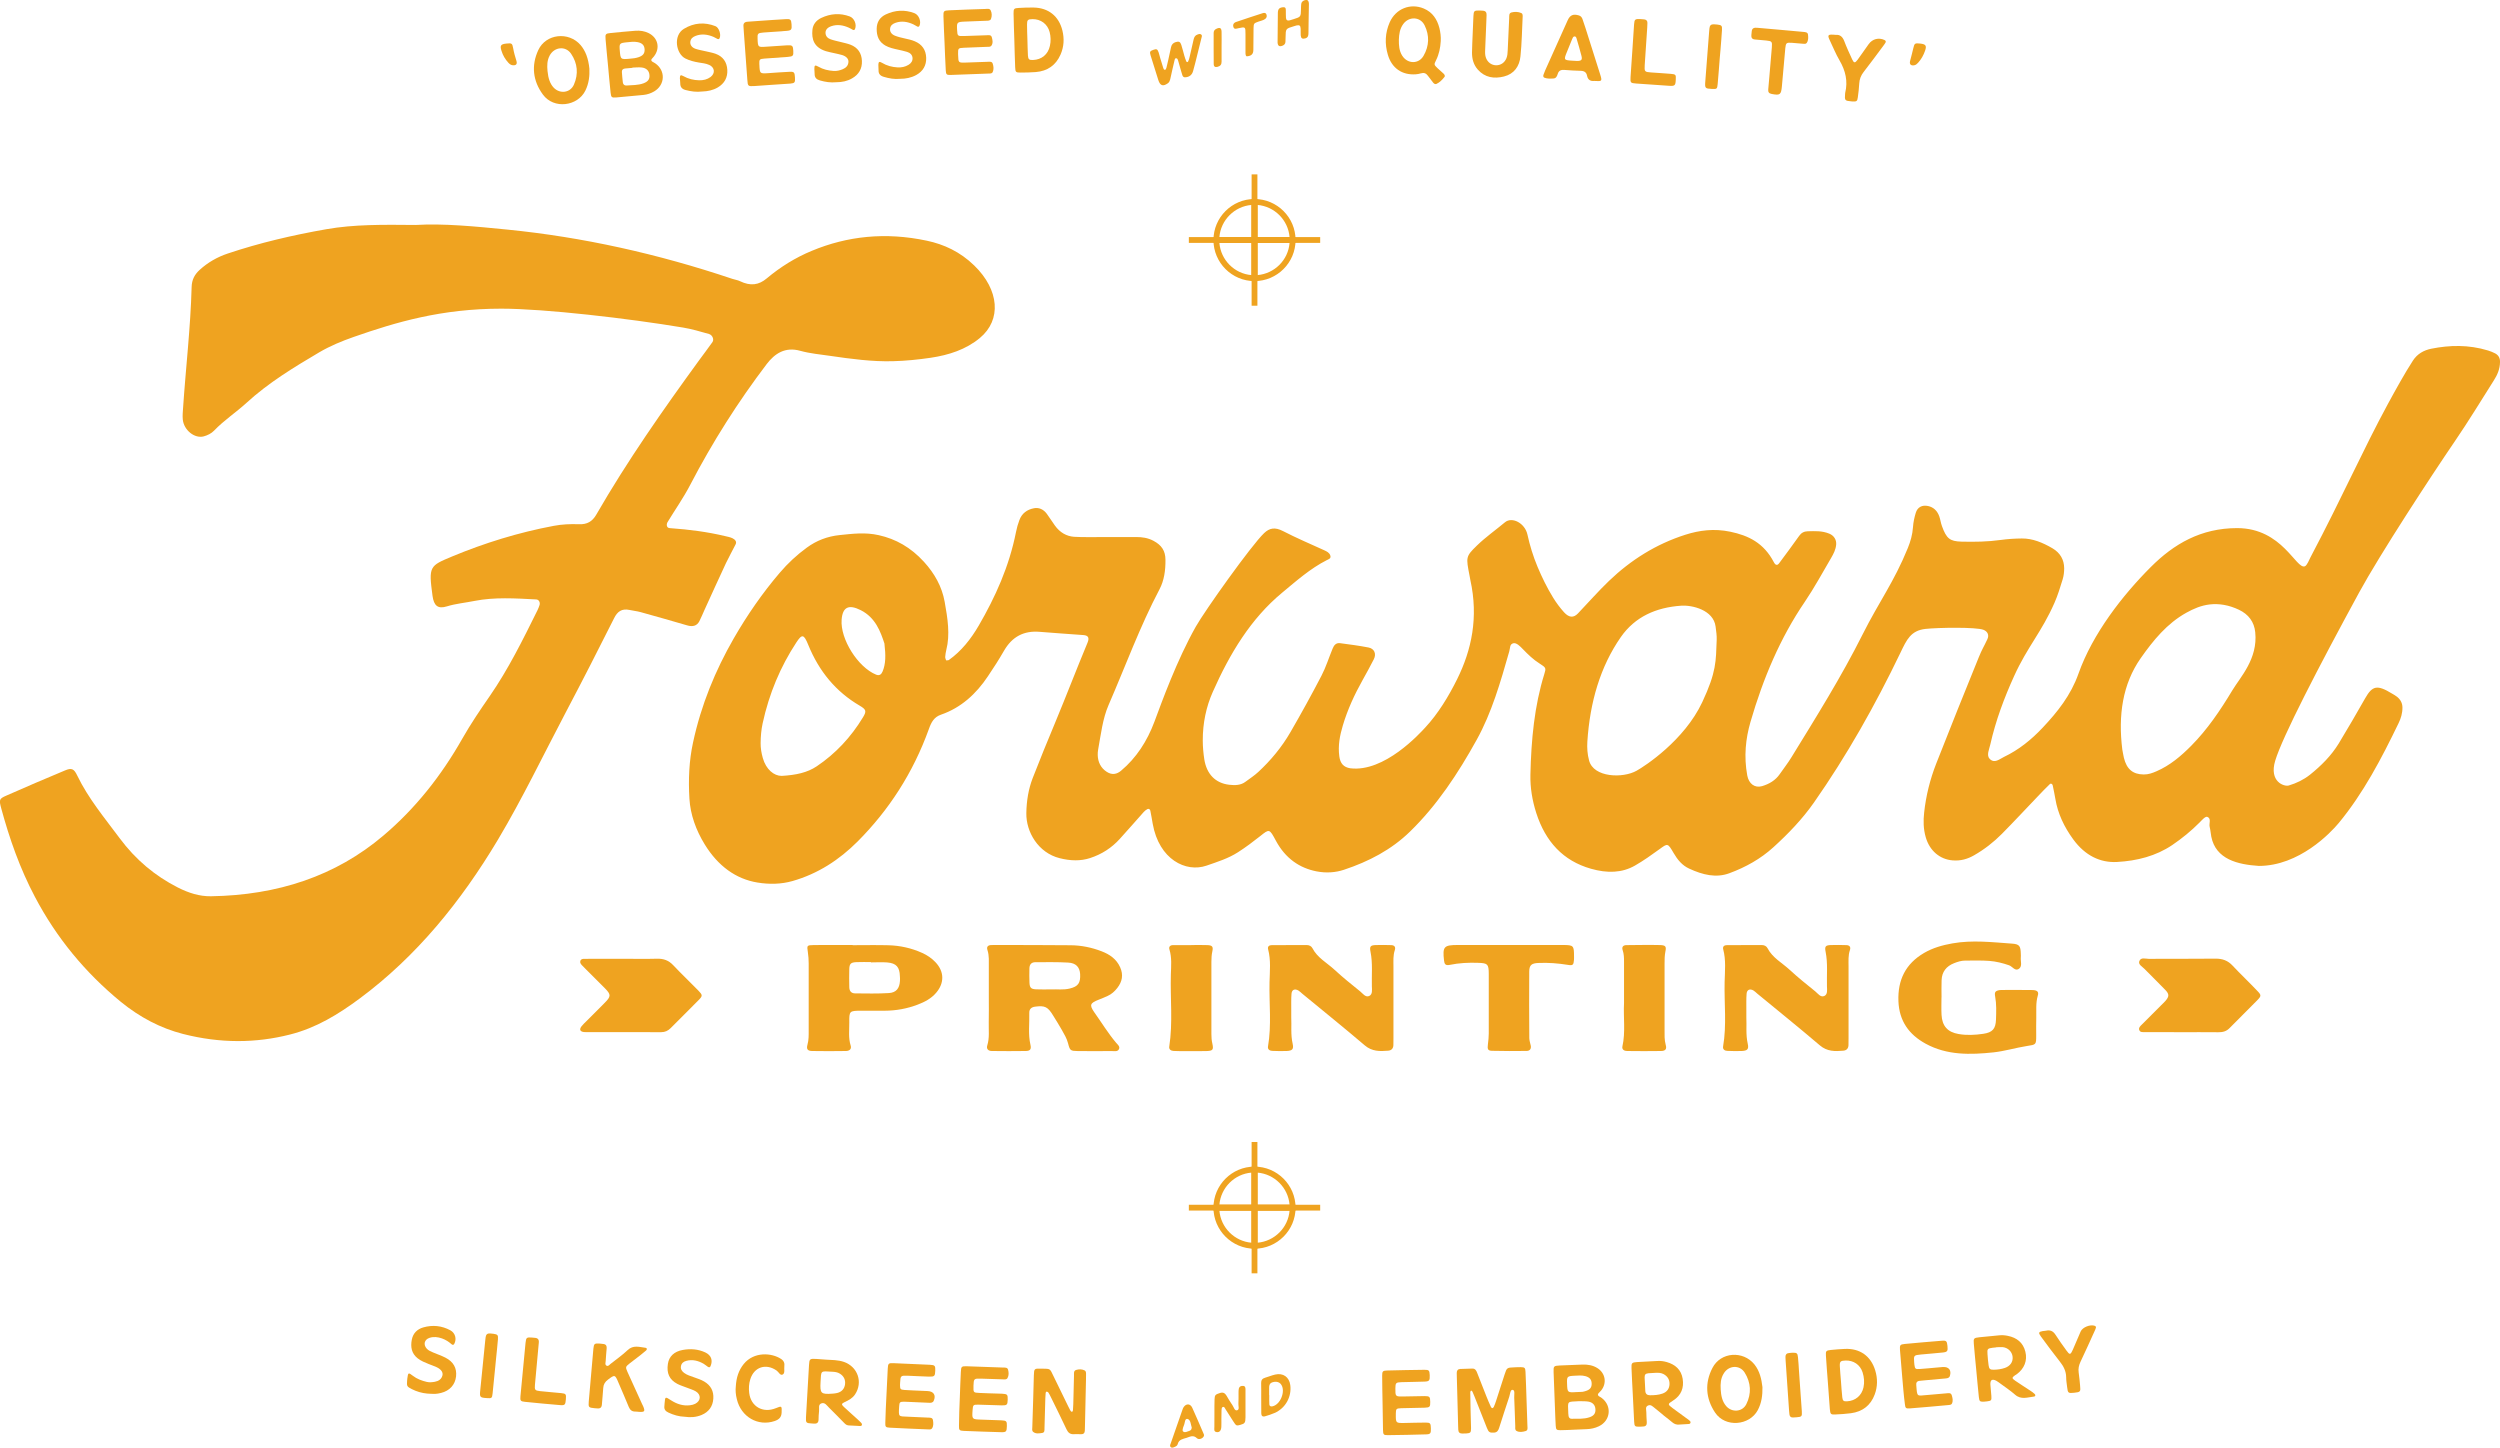 <?xml version="1.0" encoding="utf-8"?>
<!-- Generator: Adobe Illustrator 27.2.0, SVG Export Plug-In . SVG Version: 6.00 Build 0)  -->
<svg version="1.1" id="Layer_2" xmlns="http://www.w3.org/2000/svg" xmlns:xlink="http://www.w3.org/1999/xlink" x="0px" y="0px"
	 viewBox="0 0 387.94 224.65" style="enable-background:new 0 0 387.94 224.65;" xml:space="preserve">
<style type="text/css">
	.st0{fill:#EFA320;}
</style>
<g>
	<g>
		<g>
			<g>
				<path class="st0" d="M195.12,37.7h-6.82v-0.45c0-3.51,2.86-6.37,6.37-6.37h0.45V37.7z M189.22,36.79h4.99V31.8
					C191.56,32.02,189.44,34.14,189.22,36.79z"/>
				<path class="st0" d="M195.12,43.62h-0.45c-3.51,0-6.37-2.86-6.37-6.37v-0.45h6.82V43.62z M189.22,37.7
					c0.22,2.65,2.34,4.78,4.99,4.99V37.7H189.22z"/>
				<path class="st0" d="M201.04,37.7h-6.82v-6.82h0.45c3.51,0,6.37,2.86,6.37,6.37V37.7z M195.12,36.79h4.99
					c-0.22-2.65-2.34-4.77-4.99-4.99V36.79z"/>
				<path class="st0" d="M194.67,43.62h-0.45v-6.82h6.82v0.45C201.04,40.76,198.18,43.62,194.67,43.62z M195.12,37.7v4.99
					c2.65-0.22,4.78-2.34,4.99-4.99H195.12z"/>
			</g>
			<rect x="194.22" y="27.06" class="st0" width="0.9" height="20.38"/>
			<rect x="184.48" y="36.79" class="st0" width="20.38" height="0.9"/>
		</g>
		<g>
			<g>
				<path class="st0" d="M195.12,193.77h-0.45c-3.51,0-6.37-2.86-6.37-6.37v-0.45h6.82V193.77z M189.22,187.85
					c0.22,2.65,2.34,4.77,4.99,4.99v-4.99H189.22z"/>
				<path class="st0" d="M195.12,187.85h-6.82v-0.45c0-3.51,2.86-6.37,6.37-6.37h0.45V187.85z M189.22,186.95h4.99v-4.99
					C191.56,182.17,189.44,184.3,189.22,186.95z"/>
				<path class="st0" d="M194.67,193.77h-0.45v-6.82h6.82v0.45C201.04,190.91,198.18,193.77,194.67,193.77z M195.12,187.85v4.99
					c2.65-0.22,4.78-2.34,4.99-4.99H195.12z"/>
				<path class="st0" d="M201.04,187.85h-6.82v-6.82h0.45c3.51,0,6.37,2.86,6.37,6.37V187.85z M195.12,186.95h4.99
					c-0.22-2.65-2.34-4.77-4.99-4.99V186.95z"/>
			</g>
			<rect x="194.22" y="177.21" class="st0" width="0.9" height="20.38"/>
			<rect x="184.48" y="186.95" class="st0" width="20.38" height="0.9"/>
		</g>
	</g>
	<g>
		<g>
			<g>
				<path class="st0" d="M236.88,217.17c0.05,1.37,0.1,2.74,0.14,4.11c0.01,0.3,0.1,0.68-0.29,0.79c-0.46,0.13-0.96,0.23-1.41-0.03
					c-0.27-0.16-0.18-0.5-0.19-0.76c-0.06-1.47-0.09-2.95-0.16-4.42c-0.02-0.43,0.16-1.13-0.24-1.19c-0.37-0.06-0.4,0.68-0.53,1.07
					c-0.54,1.59-1.04,3.2-1.56,4.8c-0.13,0.41-0.3,0.75-0.83,0.77c-0.64,0.03-0.8-0.04-1.07-0.71c-0.65-1.62-1.29-3.26-1.93-4.88
					c-0.1-0.26-0.21-0.51-0.32-0.76c-0.04-0.09-0.13-0.2-0.23-0.15c-0.06,0.03-0.11,0.17-0.11,0.26c0.01,0.96,0.03,1.92,0.05,2.88
					c0.02,0.89,0.06,1.78,0.07,2.68c0,0.68-0.09,0.76-0.77,0.81c-0.21,0.01-0.42,0.01-0.62,0.01c-0.38,0-0.57-0.2-0.59-0.57
					c-0.01-0.17-0.02-0.34-0.02-0.51c-0.07-2.61-0.14-5.21-0.21-7.82c0-0.17-0.01-0.34-0.01-0.51c0-0.37,0.17-0.59,0.55-0.61
					c0.62-0.03,1.24-0.04,1.85-0.06c0.48-0.02,0.64,0.32,0.78,0.69c0.48,1.21,0.95,2.43,1.43,3.64c0.22,0.54,0.44,1.08,0.69,1.61
					c0.11,0.24,0.31,0.28,0.45,0.01c0.13-0.28,0.23-0.57,0.33-0.86c0.46-1.4,0.91-2.81,1.36-4.21c0.33-1.01,0.37-1.03,1.46-1.07
					c0.34-0.01,0.69-0.04,1.03-0.03c0.61,0.01,0.71,0.09,0.74,0.72C236.79,214.29,236.83,215.73,236.88,217.17z"/>
				<path class="st0" d="M244.34,221.85c-0.73,0.03-1.45,0.08-2.18,0.08c-0.63,0-0.71-0.07-0.75-0.71c-0.05-0.75-0.07-1.5-0.1-2.26
					c-0.08-2.02-0.16-4.04-0.23-6.05c-0.03-0.92,0.02-0.97,0.97-1.02c1.16-0.06,2.33-0.1,3.49-0.14c0.84-0.03,1.64,0.1,2.36,0.56
					c1.23,0.79,1.48,2.34,0.55,3.47c-0.09,0.11-0.18,0.21-0.28,0.3c-0.26,0.23-0.31,0.44,0.04,0.64c0.12,0.07,0.24,0.13,0.35,0.22
					c1.6,1.22,1.38,3.5-0.45,4.38c-0.6,0.29-1.24,0.43-1.9,0.45C245.58,221.79,244.96,221.82,244.34,221.85
					C244.34,221.85,244.34,221.85,244.34,221.85z M245.03,217.43c-1.89,0.13-1.75-0.16-1.67,1.88c0.01,0.14,0.02,0.27,0.04,0.41
					c0.04,0.27,0.21,0.45,0.48,0.44c0.93-0.02,1.87,0.07,2.76-0.23c0.72-0.24,0.98-0.64,0.93-1.29c-0.05-0.61-0.42-1.04-1.12-1.15
					C245.99,217.42,245.51,217.45,245.03,217.43z M244.62,216.02c0.31-0.01,0.62-0.02,0.92-0.04c0.17-0.02,0.34-0.07,0.5-0.12
					c0.68-0.2,0.96-0.55,0.95-1.15c-0.01-0.62-0.3-0.97-0.95-1.16c-0.57-0.16-1.16-0.1-1.74-0.07c-1.11,0.06-1.17,0.13-1.13,1.2
					C243.22,216.1,243.22,216.1,244.62,216.02z"/>
				<path class="st0" d="M160.32,217.32c0.04-1.3,0.07-2.6,0.11-3.9c0.04-1.05,0.06-1.07,1.15-1.04c1.48,0.04,1.29-0.09,1.92,1.21
					c0.74,1.54,1.5,3.08,2.25,4.62c0.11,0.22,0.21,0.43,0.33,0.64c0.07,0.12,0.15,0.26,0.31,0.21c0.06-0.02,0.1-0.17,0.11-0.26
					c0.03-0.31,0.04-0.62,0.05-0.92c0.04-1.47,0.07-2.95,0.11-4.42c0.01-0.33-0.09-0.75,0.34-0.88c0.43-0.13,0.89-0.13,1.3,0.07
					c0.21,0.1,0.23,0.33,0.23,0.54c0,0.31-0.01,0.62-0.01,0.92c-0.05,2.4-0.1,4.79-0.16,7.19c-0.01,0.24-0.01,0.48-0.02,0.72
					c-0.02,0.38-0.23,0.55-0.61,0.54c-0.35-0.01-0.69-0.04-1.04-0.01c-0.6,0.05-0.94-0.21-1.19-0.75c-0.78-1.68-1.62-3.33-2.43-5
					c-0.12-0.25-0.24-0.49-0.39-0.72c-0.04-0.07-0.16-0.12-0.25-0.13c-0.12,0-0.16,0.12-0.17,0.22c-0.02,0.27-0.04,0.55-0.05,0.82
					c-0.04,1.54-0.08,3.08-0.13,4.62c-0.01,0.29,0.06,0.69-0.36,0.75c-0.47,0.07-0.98,0.17-1.39-0.16
					c-0.24-0.19-0.14-0.51-0.14-0.78C160.23,220.06,160.28,218.69,160.32,217.32z"/>
				<path class="st0" d="M306.67,212.62c-0.13-1.36-0.27-2.73-0.38-4.09c-0.07-0.85-0.01-0.93,0.87-1.02
					c1.02-0.11,2.05-0.19,3.07-0.3c0.45-0.05,0.9-0.01,1.33,0.08c1.4,0.28,2.38,1.05,2.73,2.47c0.34,1.37-0.17,2.64-1.36,3.5
					c-0.08,0.06-0.18,0.1-0.26,0.16c-0.48,0.35-0.5,0.45,0.01,0.81c0.79,0.55,1.61,1.06,2.41,1.59c0.23,0.15,0.45,0.31,0.65,0.5
					c0.15,0.14,0.12,0.37-0.09,0.39c-1,0.11-2.02,0.54-2.96-0.29c-0.69-0.61-1.48-1.13-2.22-1.68c-0.22-0.16-0.44-0.33-0.68-0.47
					c-0.65-0.35-0.97-0.15-0.93,0.59c0.03,0.58,0.12,1.16,0.15,1.74c0.05,0.72,0,0.77-0.68,0.86c-0.14,0.02-0.28,0.03-0.41,0.04
					c-0.69,0.03-0.77-0.01-0.85-0.71C306.92,215.42,306.81,214.02,306.67,212.62z M309.71,209.07c0,0.01,0,0.01,0,0.02
					c-0.17,0.02-0.34,0.03-0.51,0.05c-0.78,0.11-0.85,0.18-0.79,0.98c0.04,0.58,0.09,1.16,0.17,1.73c0.08,0.58,0.23,0.71,0.8,0.7
					c0.59-0.01,1.17-0.09,1.73-0.28c0.83-0.29,1.27-0.93,1.2-1.71c-0.07-0.79-0.71-1.44-1.56-1.52
					C310.4,209.01,310.05,209.06,309.71,209.07z"/>
				<path class="st0" d="M253.37,216.39c-0.07-1.37-0.15-2.74-0.2-4.1c-0.03-0.79,0.05-0.87,0.86-0.93
					c1.06-0.07,2.12-0.11,3.19-0.17c0.49-0.03,0.96,0.04,1.42,0.17c1.33,0.38,2.25,1.2,2.47,2.6c0.22,1.4-0.22,2.56-1.47,3.36
					c-0.89,0.57-0.89,0.59-0.06,1.21c0.83,0.61,1.67,1.21,2.5,1.83c0.13,0.1,0.29,0.22,0.25,0.41c-0.05,0.21-0.26,0.2-0.42,0.21
					c-0.45,0.03-0.9,0.05-1.35,0.08c-0.4,0.04-0.74-0.08-1.05-0.34c-0.42-0.36-0.86-0.69-1.29-1.03c-0.48-0.39-0.94-0.81-1.43-1.18
					c-0.32-0.24-0.63-0.63-1.09-0.39c-0.43,0.22-0.23,0.67-0.23,1.03c0,0.51,0.04,1.03,0.07,1.54c0.03,0.41-0.13,0.66-0.57,0.67
					c-0.17,0.01-0.35,0.02-0.52,0.03c-0.75,0.01-0.83-0.03-0.87-0.79C253.5,219.2,253.44,217.79,253.37,216.39z M255.26,214.81
					c0.02,0.34,0.03,0.68,0.05,1.03c0.03,0.46,0.28,0.67,0.74,0.67c0.66,0,1.31-0.04,1.93-0.26c0.69-0.24,1.07-0.76,1.09-1.47
					c0.02-0.71-0.32-1.24-0.96-1.57c-0.38-0.19-0.79-0.2-1.21-0.18C254.99,213.13,255.16,212.98,255.26,214.81z"/>
				<path class="st0" d="M128.12,210.98c0.96,0.06,1.92,0.04,2.85,0.36c2.14,0.76,2.96,3.15,1.72,5.03c-0.4,0.6-1,0.92-1.63,1.21
					c-0.49,0.23-0.52,0.36-0.12,0.73c0.7,0.66,1.43,1.29,2.14,1.94c0.18,0.16,0.35,0.33,0.52,0.5c0.1,0.1,0.18,0.21,0.15,0.36
					c-0.04,0.17-0.2,0.18-0.33,0.17c-0.59-0.02-1.17-0.05-1.76-0.09c-0.34-0.02-0.55-0.27-0.77-0.49c-0.75-0.76-1.49-1.53-2.25-2.27
					c-0.33-0.32-0.63-0.86-1.18-0.66c-0.53,0.19-0.31,0.77-0.36,1.19c-0.06,0.44-0.07,0.89-0.08,1.33
					c-0.01,0.49-0.27,0.67-0.74,0.62c-0.1-0.01-0.21-0.01-0.31-0.02c-0.88-0.05-0.94-0.1-0.9-0.98c0.15-2.7,0.31-5.4,0.47-8.1
					c0.06-0.93,0.12-0.98,1.05-0.94C127.1,210.91,127.61,210.95,128.12,210.98z M127.33,214.46c-0.1,1.78,0.06,1.93,1.86,1.8
					c0.24-0.02,0.48-0.04,0.71-0.1c0.71-0.17,1.14-0.65,1.23-1.35c0.09-0.7-0.19-1.27-0.8-1.65c-0.36-0.23-0.77-0.28-1.18-0.3
					C127.26,212.75,127.44,212.63,127.33,214.46z"/>
				<path class="st0" d="M295.17,213.57c-0.12-1.37-0.24-2.73-0.34-4.1c-0.05-0.75,0.02-0.85,0.75-0.92
					c1.91-0.18,3.83-0.35,5.75-0.5c0.7-0.06,0.79,0.06,0.87,0.81c0.08,0.8,0,0.94-0.75,1.02c-1.13,0.12-2.26,0.2-3.39,0.31
					c-1.07,0.1-1.11,0.15-1.03,1.18c0.01,0.14,0.02,0.27,0.04,0.41c0.09,0.63,0.15,0.7,0.79,0.66c0.89-0.06,1.79-0.15,2.68-0.23
					c0.31-0.03,0.62-0.06,0.93-0.08c0.93-0.07,1.38,0.49,1.11,1.37c-0.1,0.33-0.37,0.37-0.65,0.4c-1.07,0.1-2.13,0.19-3.2,0.29
					c-0.28,0.02-0.55,0.05-0.82,0.08c-0.44,0.03-0.6,0.28-0.55,0.69c0,0.03,0,0.07,0.01,0.1c0.13,1.74,0.09,1.54,1.59,1.42
					c1.03-0.09,2.07-0.18,3.1-0.27c0.3-0.03,0.67-0.11,0.8,0.28c0.13,0.42,0.24,0.87,0.04,1.3c-0.1,0.21-0.34,0.22-0.54,0.24
					c-2,0.18-4,0.37-6,0.52c-0.61,0.05-0.71-0.05-0.77-0.69C295.4,216.44,295.3,215,295.17,213.57z"/>
				<path class="st0" d="M214.54,217.68c-0.02-1.4-0.06-2.81-0.06-4.21c0-0.68,0.09-0.78,0.77-0.8c1.92-0.05,3.84-0.09,5.76-0.11
					c0.74-0.01,0.81,0.09,0.85,0.83c0.03,0.82-0.06,0.97-0.78,1c-1.2,0.05-2.4,0.05-3.61,0.09c-0.86,0.03-0.93,0.11-0.94,0.96
					c-0.01,1.26,0,1.28,1.23,1.26c1.1-0.02,2.2-0.05,3.3-0.06c0.78,0,0.87,0.1,0.88,0.9c0.01,0.78-0.07,0.87-0.88,0.9
					c-1.21,0.04-2.41,0.05-3.62,0.08c-0.78,0.03-0.82,0.09-0.84,0.83c0,0.03,0,0.07,0,0.1c-0.01,1.38-0.01,1.38,1.34,1.36
					c1.11-0.02,2.21-0.06,3.32-0.06c0.68,0,0.76,0.12,0.78,0.9c0.02,0.77-0.06,0.91-0.75,0.93c-1.97,0.06-3.94,0.1-5.92,0.12
					c-0.67,0.01-0.74-0.08-0.76-0.8C214.58,220.49,214.56,219.08,214.54,217.68z"/>
				<path class="st0" d="M148.94,216.9c0.05-1.34,0.09-2.67,0.16-4c0.04-0.84,0.1-0.91,0.89-0.89c1.89,0.06,3.77,0.13,5.66,0.2
					c0.3,0.01,0.68-0.04,0.78,0.34c0.11,0.43,0.14,0.89-0.09,1.29c-0.16,0.28-0.48,0.21-0.75,0.2c-1.13-0.03-2.27-0.08-3.4-0.11
					c-1.05-0.03-1.09,0.02-1.13,1.08c0,0.03,0,0.07,0,0.1c-0.03,0.97-0.01,1,0.93,1.04c0.96,0.05,1.93,0.07,2.89,0.1
					c0.21,0.01,0.41,0.01,0.62,0.02c0.82,0.05,0.89,0.13,0.87,0.92c-0.02,0.8-0.11,0.9-0.9,0.89c-1.21-0.02-2.41-0.09-3.62-0.11
					c-0.83-0.02-0.87,0.03-0.93,0.85c-0.1,1.42-0.1,1.42,1.34,1.47c1.04,0.04,2.07,0.06,3.11,0.11c0.82,0.04,0.89,0.13,0.87,0.92
					c-0.02,0.82-0.11,0.94-0.87,0.92c-1.94-0.05-3.87-0.12-5.81-0.2c-0.69-0.03-0.77-0.13-0.75-0.81
					C148.82,219.77,148.88,218.34,148.94,216.9z"/>
				<path class="st0" d="M137.56,216.44c0.07-1.37,0.12-2.74,0.2-4.1c0.04-0.75,0.13-0.84,0.86-0.81c1.89,0.07,3.77,0.16,5.66,0.25
					c0.8,0.04,0.88,0.15,0.85,0.93c-0.03,0.83-0.12,0.93-0.98,0.91c-1.1-0.03-2.2-0.1-3.3-0.14c-1.07-0.04-1.12,0-1.17,1.04
					c-0.01,0.14-0.02,0.27-0.02,0.41c0.01,0.64,0.06,0.71,0.7,0.76c0.89,0.06,1.79,0.09,2.68,0.13c0.31,0.01,0.62,0.02,0.93,0.04
					c0.93,0.05,1.3,0.67,0.92,1.51c-0.14,0.31-0.42,0.32-0.7,0.31c-1.07-0.04-2.14-0.09-3.2-0.14c-0.24-0.01-0.48-0.03-0.72-0.03
					c-0.62,0.01-0.7,0.07-0.74,0.71c-0.11,1.74-0.12,1.54,1.38,1.62c1.04,0.05,2.07,0.09,3.11,0.14c0.3,0.01,0.68-0.02,0.75,0.38
					c0.07,0.43,0.12,0.89-0.14,1.29c-0.13,0.19-0.37,0.17-0.57,0.16c-2.01-0.08-4.01-0.16-6.01-0.27c-0.61-0.03-0.7-0.14-0.67-0.78
					C137.41,219.31,137.49,217.88,137.56,216.44z"/>
				<path class="st0" d="M283.64,214.48c-0.1-1.37-0.22-2.74-0.3-4.1c-0.05-0.74,0.03-0.82,0.77-0.9c0.72-0.07,1.44-0.13,2.16-0.16
					c2.33-0.11,4.04,1.1,4.72,3.33c0.38,1.25,0.38,2.51-0.08,3.74c-0.63,1.7-1.89,2.67-3.7,2.91c-0.79,0.11-1.59,0.15-2.38,0.19
					c-0.73,0.04-0.81-0.03-0.88-0.8C283.84,217.28,283.75,215.88,283.64,214.48z M285.67,214.29
					C285.67,214.29,285.67,214.29,285.67,214.29c0.07,0.85,0.11,1.71,0.21,2.55c0.06,0.54,0.22,0.64,0.74,0.61
					c1.29-0.07,2.27-0.89,2.55-2.16c0.17-0.79,0.1-1.57-0.14-2.33c-0.38-1.2-1.43-1.89-2.67-1.84c-0.77,0.03-0.9,0.16-0.86,0.92
					C285.54,212.79,285.61,213.54,285.67,214.29z"/>
				<path class="st0" d="M273.49,215.25c0.02,1.25-0.12,2.44-0.73,3.58c-1.28,2.38-5.02,2.75-6.62,0.37
					c-1.47-2.2-1.62-4.6-0.41-6.93c1.28-2.49,4.75-2.72,6.51-0.55C273.07,212.76,273.34,213.98,273.49,215.25z M267.01,215.6
					c0.06,0.93,0.21,1.84,0.85,2.59c0.9,1.04,2.52,0.92,3.13-0.3c0.82-1.65,0.72-3.34-0.26-4.9c-0.78-1.24-2.48-1.13-3.24,0.13
					C267,213.89,266.96,214.74,267.01,215.6z"/>
				<path class="st0" d="M91.72,213.39c0.12-1.37,0.23-2.73,0.36-4.1c0.08-0.79,0.17-0.85,0.98-0.8c0.21,0.01,0.41,0.04,0.61,0.07
					c0.39,0.06,0.5,0.32,0.47,0.67c-0.05,0.65-0.12,1.3-0.15,1.95c-0.01,0.26-0.16,0.59,0.15,0.75c0.26,0.12,0.43-0.15,0.61-0.29
					c0.89-0.7,1.83-1.36,2.64-2.13c0.89-0.85,1.85-0.47,2.81-0.36c0.19,0.02,0.24,0.25,0.07,0.4c-0.28,0.25-0.58,0.49-0.87,0.72
					c-0.57,0.44-1.15,0.87-1.72,1.32c-0.62,0.5-0.64,0.55-0.31,1.3c0.74,1.66,1.5,3.32,2.26,4.97c0.06,0.12,0.12,0.25,0.18,0.37
					c0.32,0.77,0.23,0.9-0.61,0.86c-0.21-0.01-0.41-0.05-0.62-0.05c-0.52,0.01-0.81-0.25-1.01-0.72c-0.52-1.27-1.07-2.53-1.61-3.79
					c-0.52-1.24-0.56-1.24-1.62-0.44c-0.44,0.33-0.7,0.73-0.73,1.29c-0.05,0.86-0.15,1.71-0.21,2.56c-0.03,0.48-0.27,0.67-0.75,0.61
					c-0.14-0.02-0.28-0.02-0.41-0.03c-0.89-0.09-0.95-0.14-0.88-1.01C91.48,216.13,91.6,214.76,91.72,213.39z"/>
				<path class="st0" d="M66.29,216.25c-0.84-0.08-1.63-0.31-2.38-0.69c-0.76-0.39-0.8-0.46-0.74-1.27
					c0.01-0.14,0.03-0.27,0.04-0.41c0.12-0.9,0.16-0.93,0.86-0.39c0.64,0.5,1.38,0.76,2.16,0.95c0.41,0.1,0.83,0.05,1.24-0.02
					c0.58-0.11,1.04-0.39,1.19-1c0.11-0.47-0.21-0.93-0.87-1.25c-0.4-0.19-0.83-0.33-1.25-0.5c-0.61-0.25-1.21-0.48-1.74-0.9
					c-0.95-0.76-1.11-1.76-0.9-2.87c0.19-1.01,0.84-1.65,1.79-1.92c1.44-0.41,2.86-0.27,4.19,0.45c0.77,0.41,1.02,1.35,0.61,2.11
					c-0.11,0.2-0.28,0.18-0.42,0.05c-0.44-0.39-0.93-0.7-1.49-0.9c-0.63-0.22-1.28-0.3-1.92-0.09c-0.83,0.27-1.01,1.07-0.42,1.7
					c0.27,0.28,0.62,0.42,0.97,0.57c0.63,0.27,1.29,0.49,1.9,0.8c1.26,0.64,1.8,1.63,1.66,2.92c-0.14,1.29-0.99,2.23-2.33,2.56
					c-0.3,0.07-0.61,0.14-0.92,0.15C67.12,216.31,66.71,216.27,66.29,216.25z"/>
				<path class="st0" d="M106.29,219.85c-0.95-0.03-1.76-0.28-2.56-0.65c-0.47-0.21-0.71-0.52-0.63-1.04
					c0.02-0.13,0.02-0.27,0.03-0.41c0.09-1.06,0.08-1.05,1.01-0.45c0.89,0.57,1.86,0.9,2.94,0.76c0.27-0.03,0.55-0.1,0.79-0.22
					c0.91-0.46,0.96-1.42,0.09-1.94c-0.41-0.24-0.89-0.37-1.33-0.55c-0.51-0.2-1.05-0.36-1.53-0.61c-1.23-0.65-1.68-1.65-1.46-3.1
					c0.17-1.15,0.97-1.92,2.3-2.16c1.21-0.22,2.39-0.14,3.52,0.39c0.9,0.43,1.19,1.21,0.8,2.12c-0.09,0.21-0.24,0.22-0.41,0.11
					c-0.23-0.15-0.43-0.34-0.67-0.48c-0.83-0.47-1.71-0.71-2.67-0.45c-0.43,0.11-0.75,0.35-0.84,0.81c-0.09,0.46,0.14,0.8,0.49,1.06
					c0.45,0.34,0.99,0.48,1.5,0.67c0.55,0.2,1.11,0.37,1.62,0.67c1.02,0.6,1.49,1.49,1.41,2.66c-0.08,1.2-0.7,2.06-1.82,2.53
					C108.03,219.92,107.13,219.98,106.29,219.85z"/>
				<path class="st0" d="M114.18,215.14c0.08-1.38,0.44-2.5,1.23-3.48c1.59-1.95,4.34-1.75,5.8-0.78c0.43,0.29,0.57,0.66,0.5,1.14
					c-0.06,0.43,0.13,1.04-0.23,1.26c-0.4,0.24-0.64-0.37-0.95-0.59c-1.65-1.17-3.5-0.59-4.1,1.33c-0.22,0.7-0.26,1.42-0.17,2.14
					c0.26,2.11,2.13,3.17,4.12,2.36c0.95-0.39,0.95-0.36,0.91,0.68c-0.03,0.75-0.44,1.09-1.08,1.31c-2.58,0.88-5.22-0.64-5.87-3.39
					C114.16,216.42,114.11,215.71,114.18,215.14z"/>
				<path class="st0" d="M321.88,216.12c-0.94,0.1-1,0.06-1.11-0.87c-0.06-0.51-0.15-1.02-0.15-1.53c-0.01-0.94-0.4-1.7-0.97-2.42
					c-1.02-1.29-2-2.62-2.98-3.95c-0.39-0.53-0.32-0.69,0.32-0.8c0.17-0.03,0.35-0.02,0.51-0.06c0.66-0.15,1.1,0.07,1.47,0.64
					c0.53,0.84,1.12,1.64,1.7,2.45c0.49,0.69,0.62,0.68,0.98-0.13c0.42-0.94,0.8-1.9,1.22-2.84c0.29-0.66,1.5-1.13,2.18-0.88
					c0.14,0.05,0.23,0.17,0.18,0.32c-0.06,0.2-0.14,0.39-0.23,0.57c-0.71,1.56-1.41,3.13-2.15,4.68c-0.26,0.55-0.38,1.08-0.29,1.69
					c0.1,0.68,0.16,1.36,0.22,2.04C322.88,215.96,322.83,216.02,321.88,216.12z"/>
				<path class="st0" d="M81.16,212.47c0.13-1.36,0.25-2.72,0.39-4.08c0.09-0.85,0.17-0.9,1.04-0.83c0.14,0.01,0.27,0.03,0.41,0.04
					c0.47,0.03,0.66,0.28,0.61,0.75c-0.07,0.61-0.11,1.23-0.17,1.84c-0.15,1.57-0.3,3.13-0.43,4.7c-0.07,0.8,0.01,0.89,0.8,0.98
					c1.1,0.12,2.2,0.2,3.3,0.31c0.71,0.08,0.76,0.16,0.7,0.95c-0.07,0.85-0.15,0.97-0.88,0.91c-1.83-0.15-3.65-0.32-5.48-0.51
					c-0.67-0.07-0.75-0.17-0.69-0.87C80.88,215.26,81.03,213.86,81.16,212.47z"/>
				<path class="st0" d="M76.85,212.13c-0.14,1.36-0.26,2.73-0.41,4.09c-0.08,0.76-0.14,0.79-0.92,0.73c-1.04-0.07-1.11-0.14-1-1.18
					c0.26-2.59,0.52-5.18,0.78-7.77c0.02-0.17,0.04-0.34,0.06-0.51c0.05-0.41,0.28-0.61,0.69-0.57c0.17,0.01,0.34,0.02,0.51,0.05
					c0.66,0.1,0.76,0.19,0.71,0.86c-0.08,1.02-0.2,2.05-0.3,3.07C76.93,211.31,76.89,211.72,76.85,212.13z"/>
				<path class="st0" d="M279.31,214.9c0.1,1.37,0.2,2.73,0.29,4.1c0.05,0.81-0.01,0.86-0.84,0.93c-0.17,0.01-0.35,0.02-0.52,0.03
					c-0.33,0.02-0.52-0.14-0.56-0.47c-0.03-0.2-0.04-0.41-0.06-0.61c-0.18-2.56-0.36-5.13-0.53-7.69c-0.01-0.2-0.03-0.41-0.03-0.62
					c-0.01-0.37,0.17-0.58,0.54-0.61c0.2-0.02,0.41-0.05,0.62-0.05c0.6-0.01,0.72,0.08,0.78,0.69c0.08,0.71,0.11,1.43,0.16,2.15
					C279.21,213.47,279.26,214.18,279.31,214.9z"/>
				<path class="st0" d="M188.45,219.38c0-0.75-0.01-1.51,0.02-2.26c0.02-0.65,0.15-0.74,0.84-0.96c0.49-0.16,0.78,0.02,1.02,0.42
					c0.29,0.5,0.59,1.01,0.92,1.48c0.21,0.3,0.32,0.87,0.7,0.79c0.43-0.1,0.2-0.64,0.22-0.99c0.04-0.58,0.01-1.16,0.02-1.74
					c0-0.2,0-0.41,0.04-0.61c0.08-0.37,0.37-0.49,0.7-0.45c0.31,0.03,0.34,0.3,0.34,0.55c0.01,0.68,0,1.37,0,2.05
					c0,0.75,0.01,1.51,0,2.26c-0.01,0.87-0.1,0.99-0.82,1.19c-0.59,0.17-0.63,0.15-1.11-0.6c-0.39-0.6-0.77-1.22-1.16-1.82
					c-0.1-0.16-0.18-0.44-0.42-0.36c-0.21,0.07-0.2,0.34-0.21,0.54c-0.01,0.44-0.01,0.89-0.02,1.33c0,0.41,0.01,0.82-0.01,1.23
					c-0.03,0.56-0.29,0.86-0.71,0.8c-0.52-0.07-0.36-0.5-0.37-0.81C188.43,220.75,188.45,220.07,188.45,219.38z"/>
				<path class="st0" d="M195.71,216.86c0-0.75,0.01-1.5-0.01-2.25c-0.01-0.44,0.18-0.7,0.61-0.82c0.53-0.15,1.03-0.37,1.56-0.49
					c1.24-0.29,2.18,0.38,2.35,1.63c0.24,1.82-0.75,3.6-2.44,4.33c-0.47,0.21-0.97,0.36-1.46,0.51c-0.39,0.12-0.6-0.05-0.6-0.45
					C195.71,218.5,195.71,217.68,195.71,216.86C195.71,216.86,195.71,216.86,195.71,216.86z M196.94,216.49c0.01,0,0.01,0,0.02,0
					c0,0.48-0.02,0.96,0.01,1.43c0.01,0.23,0.17,0.36,0.43,0.32c1.28-0.21,2.16-2.39,1.38-3.43c-0.28-0.37-0.77-0.48-1.3-0.32
					c-0.45,0.14-0.55,0.45-0.54,0.87C196.95,215.74,196.94,216.11,196.94,216.49z"/>
				<path class="st0" d="M186.84,222.68c0.02,0.44-0.75,0.84-1.1,0.5c-0.58-0.56-1.08-0.23-1.62-0.06
					c-0.54,0.17-1.18,0.24-1.36,0.95c-0.05,0.21-0.21,0.35-0.42,0.43c-0.22,0.09-0.45,0.25-0.67,0.05c-0.19-0.17-0.07-0.38,0-0.57
					c0.61-1.75,1.22-3.5,1.83-5.25c0.05-0.13,0.09-0.26,0.17-0.37c0.4-0.6,1.04-0.57,1.34,0.09c0.6,1.31,1.16,2.64,1.73,3.96
					C186.79,222.5,186.81,222.6,186.84,222.68z M184.93,221.52c-0.15-0.43-0.16-1.2-0.64-1.33c-0.46-0.13-0.4,0.64-0.58,1
					c-0.11,0.21-0.15,0.45-0.2,0.68c-0.02,0.08,0.02,0.22,0.09,0.27c0.3,0.22,0.59,0.01,0.87-0.07
					C184.7,222,184.92,221.9,184.93,221.52z"/>
			</g>
		</g>
		<g>
			<g>
				<path class="st0" d="M94.35,10.17c-0.13-1.36-0.27-2.72-0.38-4.09c-0.07-0.8,0-0.88,0.81-0.96c1.28-0.13,2.56-0.25,3.84-0.35
					c0.7-0.05,1.39,0.05,2.02,0.36c1.47,0.72,1.84,2.34,0.84,3.62c-0.11,0.13-0.23,0.25-0.34,0.39c-0.14,0.17-0.07,0.32,0.09,0.43
					c0.14,0.09,0.31,0.16,0.45,0.26c1.63,1.12,1.54,3.34-0.16,4.35c-0.51,0.3-1.07,0.49-1.65,0.55c-1.4,0.14-2.81,0.27-4.21,0.39
					c-0.75,0.06-0.83,0-0.91-0.75C94.6,12.97,94.48,11.57,94.35,10.17z M98.13,10.49c0,0.01,0,0.02,0,0.04
					c-0.38,0.03-0.75,0.06-1.13,0.1c-0.31,0.03-0.52,0.19-0.5,0.53c0.04,0.54,0.08,1.09,0.15,1.63c0.04,0.31,0.24,0.5,0.56,0.48
					c0.89-0.07,1.79-0.03,2.64-0.34c0.72-0.27,0.99-0.66,0.93-1.29c-0.05-0.65-0.47-1.09-1.22-1.17
					C99.1,10.42,98.61,10.48,98.13,10.49z M97.83,9.1c0.37-0.02,0.82-0.08,1.25-0.22c0.69-0.24,0.96-0.57,0.95-1.17
					c-0.02-0.66-0.35-1.02-1.07-1.17c-0.59-0.12-1.17-0.03-1.76,0.03c-1.05,0.11-1.11,0.19-1.03,1.2
					C96.29,9.25,96.29,9.25,97.83,9.1z"/>
				<path class="st0" d="M223.57,6.38c-0.06,1.03-0.26,2.03-0.73,2.97c-0.34,0.68-0.32,0.69,0.23,1.23c0.3,0.29,0.62,0.55,0.92,0.83
					c0.15,0.14,0.3,0.35,0.15,0.54c-0.34,0.43-0.72,0.83-1.23,1.07c-0.22,0.1-0.4-0.05-0.53-0.21c-0.28-0.35-0.55-0.7-0.81-1.06
					c-0.27-0.38-0.61-0.51-1.07-0.37c-0.26,0.08-0.54,0.13-0.81,0.15c-2.11,0.15-3.72-0.94-4.33-3.04c-0.5-1.69-0.43-3.4,0.29-5.03
					c0.94-2.11,3.2-3.01,5.28-2.14c1.36,0.57,2.08,1.67,2.43,3.03C223.52,5,223.61,5.69,223.57,6.38z M217.07,6.17
					c-0.01,0.86,0.04,1.71,0.52,2.47c0.82,1.3,2.55,1.34,3.31,0.02c0.88-1.52,0.94-3.15,0.17-4.72c-0.67-1.37-2.42-1.44-3.32-0.21
					C217.21,4.47,217.1,5.3,217.07,6.17z"/>
				<path class="st0" d="M119.67,13.17c-0.86,0.06-1.72,0.13-2.57,0.18c-1.02,0.06-1.06,0.04-1.13-0.95
					c-0.19-2.46-0.36-4.92-0.54-7.38c-0.02-0.31-0.03-0.62-0.06-0.92c-0.05-0.47,0.16-0.7,0.64-0.73c0.66-0.04,1.32-0.1,1.98-0.14
					c1.32-0.09,2.63-0.19,3.95-0.26c0.74-0.04,0.83,0.06,0.89,0.79c0.07,0.82-0.02,0.97-0.75,1.03c-1.21,0.1-2.42,0.16-3.63,0.26
					c-0.87,0.07-0.93,0.16-0.89,1.01c0.05,1.26,0.07,1.28,1.3,1.19c1.11-0.07,2.21-0.16,3.32-0.22c0.78-0.04,0.88,0.07,0.92,0.86
					c0.04,0.77-0.03,0.87-0.85,0.94c-1.21,0.09-2.41,0.16-3.62,0.26c-0.78,0.06-0.82,0.13-0.8,0.87c0,0.03,0,0.07,0.01,0.1
					c0.06,1.38,0.06,1.38,1.41,1.29c1.1-0.07,2.2-0.17,3.3-0.21c0.68-0.03,0.76,0.09,0.81,0.87c0.05,0.77-0.02,0.9-0.7,0.96
					C121.66,13.05,120.67,13.1,119.67,13.17C119.67,13.17,119.67,13.17,119.67,13.17z"/>
				<path class="st0" d="M146.57,6.62c-0.06-1.37-0.13-2.74-0.17-4.11c-0.02-0.79,0.05-0.87,0.88-0.91
					c1.87-0.09,3.75-0.15,5.62-0.21c0.3-0.01,0.68-0.11,0.84,0.24c0.19,0.41,0.2,0.88,0.04,1.3c-0.11,0.3-0.45,0.28-0.72,0.29
					c-1.11,0.04-2.22,0.08-3.33,0.13c-1.24,0.05-1.28,0.1-1.21,1.32c0.05,0.92,0.08,0.95,1.06,0.92c1.18-0.04,2.35-0.09,3.53-0.12
					c0.3-0.01,0.68-0.09,0.79,0.3c0.12,0.42,0.22,0.88-0.04,1.29c-0.17,0.26-0.49,0.2-0.76,0.21c-1.17,0.05-2.35,0.08-3.52,0.14
					c-0.9,0.04-0.92,0.09-0.91,0.97c0,0.07,0.01,0.14,0.01,0.21c0.04,1.15,0.04,1.15,1.17,1.12c1.14-0.04,2.27-0.09,3.41-0.12
					c0.3-0.01,0.68-0.08,0.79,0.3c0.13,0.42,0.19,0.88-0.01,1.3c-0.1,0.21-0.34,0.22-0.54,0.22c-1.99,0.07-3.99,0.16-5.98,0.22
					c-0.63,0.02-0.72-0.07-0.76-0.7C146.68,9.5,146.63,8.06,146.57,6.62z"/>
				<path class="st0" d="M157.4,6.21c-0.04-1.37-0.1-2.74-0.12-4.11c-0.01-0.75,0.07-0.83,0.82-0.87c0.76-0.04,1.53-0.08,2.29-0.06
					c2.31,0.04,3.93,1.35,4.47,3.57c0.31,1.27,0.24,2.52-0.29,3.73c-0.73,1.66-2.03,2.56-3.83,2.71c-0.79,0.07-1.58,0.07-2.37,0.08
					c-0.74,0-0.81-0.06-0.84-0.83C157.47,9.02,157.44,7.61,157.4,6.21z M159.43,6.17C159.43,6.17,159.43,6.17,159.43,6.17
					c0.03,0.82,0.03,1.64,0.08,2.46c0.04,0.59,0.2,0.7,0.78,0.68c1.35-0.05,2.34-0.86,2.63-2.19c0.16-0.71,0.14-1.44-0.04-2.14
					c-0.32-1.25-1.38-2.03-2.66-2.01c-0.72,0.01-0.85,0.12-0.85,0.83C159.37,4.6,159.41,5.38,159.43,6.17z"/>
				<path class="st0" d="M91.46,10.67c0.05,1.05-0.06,2.25-0.63,3.4c-1.2,2.42-4.88,2.92-6.58,0.61c-1.57-2.13-1.83-4.52-0.72-6.91
					c1.18-2.54,4.71-2.91,6.55-0.79C90.85,7.88,91.3,9.05,91.46,10.67z M84.96,11.01c0.11,1.18,0.41,1.99,0.93,2.56
					c0.96,1.05,2.6,0.86,3.17-0.44c0.72-1.65,0.57-3.3-0.44-4.79c-0.85-1.26-2.6-1.07-3.32,0.27C84.89,9.37,84.88,10.18,84.96,11.01
					z"/>
				<path class="st0" d="M228.52,5.36c0.04-0.96,0.07-1.92,0.12-2.87c0.04-0.81,0.13-0.87,0.93-0.86c0.17,0,0.35,0.02,0.52,0.03
					c0.44,0.02,0.61,0.26,0.59,0.67c-0.02,0.44-0.03,0.89-0.05,1.33c-0.06,1.37-0.11,2.74-0.17,4.11c-0.02,0.41-0.02,0.82,0.13,1.22
					c0.26,0.69,0.86,1.13,1.57,1.14c0.71,0.01,1.32-0.4,1.6-1.09c0.16-0.39,0.18-0.8,0.2-1.21c0.07-1.68,0.15-3.35,0.23-5.03
					c0.02-0.33-0.07-0.76,0.36-0.87c0.5-0.13,1.04-0.12,1.53,0.1c0.2,0.09,0.21,0.34,0.2,0.55c-0.1,2.05-0.13,4.11-0.34,6.15
					c-0.15,1.54-0.97,2.74-2.56,3.14c-1.52,0.38-2.95,0.18-4.06-1.07c-0.67-0.76-0.91-1.68-0.9-2.66
					C228.43,7.2,228.49,6.28,228.52,5.36C228.53,5.36,228.52,5.36,228.52,5.36z"/>
				<path class="st0" d="M247.39,12.56c-0.54,0.06-0.99-0.13-1.12-0.82c-0.1-0.51-0.42-0.73-0.95-0.75
					c-0.86-0.02-1.72-0.07-2.58-0.14c-0.51-0.04-0.86,0.1-1.02,0.63c-0.1,0.32-0.24,0.68-0.66,0.7c-0.48,0.02-0.97,0.06-1.42-0.13
					c-0.18-0.08-0.19-0.28-0.13-0.45c0.08-0.23,0.17-0.45,0.26-0.67c1.15-2.59,2.31-5.18,3.49-7.77c0.37-0.83,0.87-1.03,1.74-0.77
					c0.3,0.09,0.46,0.29,0.56,0.56c0.17,0.49,0.33,0.97,0.49,1.46c0.76,2.38,1.51,4.76,2.26,7.14
					C248.64,12.61,248.61,12.64,247.39,12.56z M244.03,9.42c0.24,0.01,0.48,0.04,0.72,0.04c0.66-0.01,0.81-0.18,0.65-0.81
					c-0.22-0.86-0.47-1.71-0.72-2.56c-0.06-0.19-0.1-0.45-0.35-0.44c-0.23,0.01-0.3,0.25-0.38,0.44c-0.27,0.66-0.55,1.32-0.81,1.99
					C242.64,9.3,242.67,9.34,244.03,9.42z"/>
				<path class="st0" d="M108.95,14.2c-0.88,0.11-1.72-0.01-2.56-0.23c-0.54-0.14-0.83-0.44-0.83-1.01c0-0.27-0.05-0.55-0.06-0.82
					c0-0.48,0.12-0.57,0.54-0.33c0.77,0.44,1.6,0.63,2.47,0.65c0.63,0.01,1.24-0.13,1.75-0.51c0.76-0.58,0.66-1.49-0.22-1.88
					c-0.51-0.23-1.06-0.28-1.61-0.37c-0.71-0.12-1.41-0.29-2.07-0.62c-1.46-0.72-1.95-3.57-0.23-4.61c1.55-0.94,3.2-1.07,4.89-0.41
					c0.55,0.22,0.9,1.29,0.65,1.86c-0.07,0.15-0.19,0.19-0.34,0.12c-0.22-0.1-0.42-0.24-0.64-0.33c-0.89-0.37-1.8-0.5-2.73-0.15
					c-0.45,0.17-0.79,0.43-0.84,0.94c-0.04,0.46,0.23,0.87,0.8,1.07c0.52,0.18,1.07,0.26,1.61,0.39c0.5,0.12,1.02,0.21,1.5,0.38
					c1.16,0.42,1.76,1.28,1.83,2.49c0.07,1.2-0.44,2.12-1.48,2.74C110.65,14,109.81,14.18,108.95,14.2z"/>
				<path class="st0" d="M129.78,12.76c-0.88,0.09-1.72-0.04-2.55-0.28c-0.53-0.15-0.83-0.44-0.82-1.02
					c0.01-0.24-0.04-0.48-0.04-0.72c-0.01-0.62,0.09-0.7,0.63-0.39c0.74,0.43,1.53,0.6,2.36,0.66c0.49,0.03,0.96-0.08,1.41-0.27
					c0.51-0.21,0.87-0.57,0.89-1.15c0.02-0.46-0.34-0.85-0.98-1.05c-0.39-0.12-0.8-0.19-1.21-0.29c-0.44-0.1-0.88-0.18-1.31-0.31
					c-1.88-0.6-2.23-1.87-2.09-3.32c0.08-0.84,0.6-1.47,1.35-1.83c1.44-0.69,2.94-0.8,4.44-0.24c0.72,0.27,1.11,1.25,0.82,1.95
					c-0.06,0.14-0.18,0.21-0.33,0.13c-0.22-0.11-0.42-0.25-0.64-0.34c-0.88-0.39-1.79-0.55-2.73-0.22
					c-0.59,0.21-0.88,0.56-0.88,1.02c0.01,0.52,0.33,0.84,0.77,1c0.52,0.19,1.06,0.29,1.6,0.43c0.5,0.13,1.01,0.23,1.49,0.41
					c1.15,0.44,1.74,1.31,1.79,2.52c0.05,1.2-0.48,2.12-1.53,2.71C131.49,12.59,130.65,12.76,129.78,12.76z"/>
				<path class="st0" d="M139.68,12.23c-0.88,0.09-1.72-0.06-2.55-0.31c-0.54-0.16-0.82-0.46-0.8-1.03
					c0.01-0.27-0.04-0.55-0.03-0.82c0.01-0.48,0.14-0.58,0.55-0.33c0.76,0.46,1.57,0.67,2.45,0.72c0.6,0.03,1.17-0.09,1.68-0.4
					c0.41-0.24,0.67-0.62,0.62-1.1c-0.05-0.45-0.36-0.75-0.77-0.88c-0.49-0.16-1-0.27-1.5-0.38c-0.67-0.15-1.35-0.29-1.96-0.64
					c-1.02-0.59-1.34-1.5-1.33-2.6c0.01-1.03,0.5-1.79,1.41-2.22c1.44-0.68,2.94-0.77,4.44-0.2c0.71,0.27,1.09,1.29,0.79,1.96
					c-0.07,0.15-0.19,0.19-0.34,0.12c-0.22-0.11-0.41-0.25-0.63-0.35c-0.88-0.4-1.78-0.56-2.72-0.24c-0.45,0.15-0.81,0.4-0.87,0.91
					c-0.06,0.46,0.2,0.88,0.76,1.1c0.48,0.19,0.99,0.31,1.49,0.42c0.54,0.12,1.08,0.23,1.59,0.45c1.13,0.48,1.72,1.34,1.76,2.55
					c0.04,1.2-0.5,2.11-1.56,2.69C141.38,12.07,140.54,12.23,139.68,12.23z"/>
				<path class="st0" d="M276.3,4.63c1.18,0.1,2.35,0.21,3.53,0.32c0.31,0.03,0.69,0.04,0.73,0.43c0.05,0.43,0.07,0.9-0.2,1.28
					c-0.13,0.19-0.37,0.14-0.58,0.13c-0.59-0.05-1.17-0.11-1.76-0.15c-0.8-0.05-0.9,0.02-0.98,0.81c-0.19,1.97-0.35,3.95-0.53,5.92
					c-0.12,1.34-0.29,1.46-1.59,1.21c-0.44-0.08-0.57-0.31-0.53-0.71c0.06-0.65,0.11-1.29,0.17-1.94c0.13-1.53,0.27-3.06,0.39-4.6
					c0.07-0.87,0-0.95-0.85-1.04c-0.59-0.06-1.17-0.11-1.76-0.16c-0.44-0.03-0.61-0.27-0.57-0.68c0.02-0.2,0.03-0.41,0.06-0.61
					c0.06-0.51,0.41-0.56,0.83-0.53C273.88,4.42,275.09,4.52,276.3,4.63z"/>
				<path class="st0" d="M284.86,5.41c0.65-0.06,1.06,0.28,1.32,0.96c0.36,0.96,0.8,1.9,1.23,2.84c0.27,0.59,0.44,0.61,0.84,0.07
					c0.59-0.8,1.14-1.63,1.73-2.44c0.59-0.81,1.56-1.05,2.45-0.63c0.19,0.09,0.25,0.24,0.15,0.41c-0.1,0.18-0.23,0.34-0.35,0.51
					c-1.01,1.35-2,2.71-3.04,4.04c-0.42,0.54-0.64,1.11-0.68,1.78c-0.04,0.72-0.12,1.43-0.22,2.15c-0.08,0.61-0.18,0.67-0.81,0.65
					c-0.07,0-0.14-0.01-0.21-0.02c-0.98-0.09-1.04-0.15-0.96-1.13c0.01-0.07,0.01-0.14,0.02-0.2c0.44-1.79,0.05-3.43-0.87-5.01
					c-0.59-1.01-1.03-2.1-1.53-3.15c-0.37-0.78-0.28-0.9,0.55-0.86C284.57,5.38,284.67,5.39,284.86,5.41z"/>
				<path class="st0" d="M253.3,7.87c0.09-1.36,0.17-2.73,0.27-4.09c0.06-0.79,0.15-0.85,0.96-0.82c0.21,0.01,0.42,0.03,0.62,0.05
					c0.33,0.04,0.5,0.23,0.49,0.55c0,0.24-0.02,0.48-0.03,0.72c-0.13,1.94-0.27,3.89-0.39,5.83c-0.06,1-0.01,1.06,0.96,1.13
					c1.03,0.08,2.06,0.13,3.09,0.22c0.77,0.07,0.81,0.13,0.77,0.88c-0.04,0.95-0.13,1.04-1.11,0.97c-1.68-0.11-3.36-0.22-5.04-0.35
					c-0.87-0.06-0.92-0.12-0.87-1C253.11,10.59,253.21,9.23,253.3,7.87z"/>
				<path class="st0" d="M183.95,11.99c-0.25,0.04-0.39-0.09-0.47-0.3c-0.07-0.19-0.12-0.39-0.18-0.59
					c-0.16-0.56-0.32-1.12-0.48-1.68c-0.05-0.16-0.1-0.36-0.29-0.38c-0.23-0.02-0.24,0.21-0.28,0.36c-0.13,0.5-0.24,1-0.35,1.5
					c-0.11,0.47-0.2,0.94-0.31,1.4c-0.06,0.23-0.14,0.45-0.35,0.61c-0.76,0.55-1.21,0.41-1.5-0.49c-0.41-1.27-0.81-2.55-1.2-3.83
					c-0.17-0.55-0.09-0.67,0.41-0.85c0.52-0.19,0.66-0.13,0.84,0.39c0.1,0.29,0.16,0.6,0.25,0.89c0.15,0.49,0.29,0.99,0.45,1.47
					c0.05,0.15,0.1,0.36,0.3,0.35c0.08-0.01,0.18-0.2,0.21-0.32c0.1-0.36,0.18-0.73,0.26-1.1c0.16-0.7,0.31-1.41,0.46-2.11
					c0.09-0.41,0.33-0.66,0.73-0.78c0.48-0.14,0.7-0.06,0.86,0.44c0.18,0.55,0.31,1.12,0.47,1.68c0.09,0.29,0.18,0.59,0.3,0.87
					c0.07,0.16,0.23,0.16,0.3,0c0.1-0.22,0.17-0.45,0.22-0.68c0.21-0.9,0.42-1.8,0.62-2.71c0.08-0.35,0.23-0.65,0.6-0.77
					c0.2-0.07,0.4-0.15,0.58,0c0.16,0.13,0.1,0.31,0.05,0.48c-0.25,1-0.49,2-0.74,2.99c-0.18,0.73-0.36,1.46-0.57,2.19
					C184.98,11.63,184.54,11.96,183.95,11.99z"/>
				<path class="st0" d="M266.87,8.96c-0.11,1.37-0.2,2.73-0.33,4.09c-0.07,0.76-0.13,0.79-0.9,0.75c-1.04-0.05-1.1-0.11-1.02-1.15
					c0.19-2.59,0.4-5.19,0.6-7.78c0.01-0.17,0.03-0.34,0.05-0.51c0.04-0.42,0.26-0.61,0.69-0.59c0.17,0.01,0.35,0.02,0.52,0.04
					c0.67,0.08,0.77,0.17,0.73,0.85c-0.06,1.02-0.15,2.05-0.23,3.07C266.94,8.14,266.9,8.55,266.87,8.96z"/>
				<path class="st0" d="M203.07,2.92c-0.01,0.75-0.02,1.51-0.03,2.26c0,0.37-0.09,0.67-0.51,0.78c-0.44,0.12-0.65-0.01-0.69-0.47
					c-0.03-0.34,0.01-0.69-0.01-1.03c-0.03-0.5-0.17-0.61-0.65-0.51c-0.13,0.03-0.26,0.08-0.4,0.12c-1.27,0.38-1.27,0.38-1.29,1.69
					c0,0.24-0.01,0.48-0.02,0.72c-0.01,0.31-0.18,0.5-0.46,0.61c-0.47,0.19-0.71,0.05-0.76-0.45c-0.01-0.07,0-0.14,0-0.21
					c0.01-1.44,0.03-2.88,0.04-4.31c0-0.17,0-0.35,0.05-0.51c0.12-0.4,0.49-0.48,0.83-0.49c0.41-0.01,0.35,0.35,0.36,0.61
					c0.01,0.34-0.01,0.69,0.02,1.03c0.02,0.34,0.21,0.49,0.56,0.4c0.2-0.05,0.4-0.12,0.6-0.18c1.15-0.36,1.14-0.36,1.17-1.56
					c0.01-0.27,0-0.55,0.04-0.82c0.04-0.3,0.25-0.47,0.54-0.57c0.37-0.12,0.58,0.01,0.64,0.41c0.01,0.07,0.01,0.14,0.01,0.2
					C203.09,1.41,203.08,2.17,203.07,2.92z"/>
				<path class="st0" d="M193.49,8.74c-0.15,0.01-0.21-0.22-0.22-0.47c-0.01-0.79,0-1.57,0-2.36c0-0.21,0-0.41,0-0.62
					c0-1.15,0-1.15-1.15-0.9c-0.27,0.06-0.58,0.19-0.71-0.16c-0.15-0.38,0.02-0.69,0.4-0.82c1.37-0.47,2.75-0.92,4.14-1.37
					c0.2-0.06,0.44-0.08,0.55,0.15c0.12,0.27,0.09,0.55-0.16,0.74c-0.31,0.24-0.7,0.29-1.05,0.42c-0.72,0.26-0.75,0.28-0.77,1.02
					c-0.02,1.13-0.01,2.26-0.03,3.39C194.48,8.38,194.2,8.68,193.49,8.74z"/>
				<path class="st0" d="M189.56,7.21c0,0.78-0.01,1.57,0,2.35c0.01,0.44-0.19,0.7-0.62,0.81c-0.38,0.1-0.6-0.03-0.6-0.44
					c-0.02-1.6-0.01-3.2-0.01-4.8c0-0.3,0.11-0.51,0.4-0.65c0.57-0.28,0.82-0.16,0.83,0.49C189.58,5.71,189.56,6.46,189.56,7.21z"/>
				<path class="st0" d="M78.58,6.76c0.83-0.09,0.91-0.05,1.05,0.72c0.12,0.68,0.31,1.33,0.51,1.98c0.15,0.48-0.06,0.71-0.55,0.67
					c-0.3-0.02-0.51-0.19-0.7-0.39c-0.5-0.54-0.86-1.16-1.07-1.85C77.55,7.06,77.71,6.85,78.58,6.76z"/>
				<path class="st0" d="M297.97,6.76c0.87,0.1,1.03,0.32,0.75,1.13c-0.24,0.68-0.58,1.31-1.08,1.85c-0.16,0.18-0.34,0.34-0.59,0.39
					c-0.53,0.1-0.78-0.16-0.65-0.67c0.17-0.66,0.35-1.32,0.5-1.98C297.08,6.72,297.14,6.67,297.97,6.76z"/>
			</g>
		</g>
	</g>
	<g>
		<g>
			<path class="st0" d="M228.16,89.99c-0.04-0.2-0.08-0.4-0.11-0.6c-0.57-2.94-0.63-3.02,1.14-4.74c1.35-1.31,2.89-2.39,4.34-3.6
				c1.1-0.92,3.1,0.12,3.49,1.9c0.37,1.69,0.88,3.36,1.57,5.01c0.69,1.64,1.47,3.24,2.41,4.77c0.49,0.8,1.07,1.58,1.7,2.28
				c0.78,0.86,1.48,0.89,2.16,0.18c1.61-1.68,3.14-3.44,4.82-5.05c3.38-3.24,7.3-5.71,11.84-7.16c2.17-0.69,4.45-1,6.98-0.47
				c2.81,0.59,5.19,1.73,6.75,4.72c0.26,0.51,0.55,0.55,0.83,0.17c1.04-1.41,2.1-2.81,3.11-4.25c0.33-0.47,0.76-0.7,1.33-0.71
				c1.1-0.02,2.2-0.1,3.34,0.37c0.73,0.3,1.13,0.95,1.07,1.69c-0.07,0.8-0.41,1.43-0.76,2.04c-1.35,2.3-2.63,4.67-4.11,6.85
				c-3.8,5.58-6.47,11.88-8.43,18.64c-0.75,2.59-1.04,5.34-0.5,8.3c0.24,1.3,1.18,1.99,2.3,1.66c1.1-0.33,2.07-0.89,2.74-1.86
				c0.6-0.87,1.25-1.69,1.8-2.59c3.84-6.25,7.74-12.47,11.08-19.13c2.54-5.06,4.84-8.06,7-13.37c0.41-1.01,0.72-2.07,0.8-3.25
				c0.05-0.77,0.22-1.51,0.43-2.21c0.27-0.89,1-1.25,1.9-1.06c0.85,0.18,1.44,0.74,1.75,1.61c0.17,0.49,0.23,1.01,0.41,1.5
				c0.7,1.94,1.22,2.37,3.03,2.42c2.05,0.05,4.09,0.02,6.08-0.26c1.08-0.15,2.18-0.22,3.29-0.23c1.63-0.02,3.21,0.62,4.75,1.52
				c1.21,0.71,1.81,1.78,1.82,3.1c0,0.58-0.07,1.17-0.23,1.7c-0.38,1.24-0.76,2.49-1.27,3.65c-2.01,4.58-4.2,6.82-6.26,11.36
				c-1.54,3.39-2.86,6.89-3.71,10.66c-0.16,0.72-0.63,1.66-0.09,2.21c0.76,0.77,1.52,0.03,2.21-0.3c2.31-1.1,4.26-2.68,6.01-4.54
				c2.29-2.43,4.37-5.02,5.56-8.39c2.2-6.21,6.85-12.17,11.21-16.53c3.59-3.6,7.8-6.05,13.41-6.05c7.05,0,9.16,6.5,10.52,5.92
				c0.33-0.14,0.68-1.05,0.85-1.37c5.12-9.71,8.09-16.57,12.04-23.85c1.08-1.99,2.64-4.81,3.87-6.7c0.68-1.05,1.7-1.61,2.86-1.84
				c2.82-0.56,5.74-0.65,8.8,0.28c0.38,0.12,0.76,0.27,1.12,0.46c0.51,0.28,0.74,0.74,0.73,1.3c-0.01,1.14-0.43,2.06-0.97,2.9
				c-1.99,3.14-3.92,6.32-6.01,9.38c-3.76,5.51-11.65,17.58-14.87,23.49c-6.43,11.8-11.92,22.44-13.03,26.11
				c-1,3.3,1.41,4.07,2.1,3.86c1.21-0.36,2.32-0.9,3.29-1.67c1.72-1.38,3.29-2.93,4.47-4.86c1.4-2.31,2.76-4.65,4.1-7.01
				c1.12-1.97,1.87-2.12,4.15-0.73c0.27,0.16,0.55,0.31,0.8,0.51c0.53,0.43,0.82,0.98,0.83,1.63c0.01,0.92-0.24,1.72-0.6,2.46
				c-2.66,5.51-5.48,10.89-9.29,15.5c-1.26,1.52-6.14,6.65-12.39,6.65c-3.27-0.21-6.68-1.02-7.38-4.53c-0.1-0.5-0.12-1.01-0.25-1.51
				c-0.15-0.55,0.3-1.3-0.36-1.57c-0.32-0.13-0.85,0.51-1.21,0.87c-1.3,1.31-2.71,2.46-4.24,3.5c-2.52,1.7-5.45,2.46-8.6,2.63
				c-2.57,0.13-4.91-0.98-6.75-3.49c-1.43-1.95-2.41-4.03-2.79-6.31c-0.12-0.7-0.26-1.39-0.41-2.09c-0.05-0.23-0.28-0.35-0.44-0.2
				c-0.63,0.6-1.23,1.23-1.83,1.86c-1.87,1.95-3.71,3.94-5.61,5.86c-1.29,1.3-2.73,2.42-4.32,3.33c-0.99,0.57-2.08,0.9-3.34,0.79
				c-1.97-0.16-3.55-1.48-4.16-3.58c-0.38-1.32-0.39-2.58-0.25-3.84c0.29-2.68,0.94-5.21,1.87-7.59c2.16-5.51,4.37-11.01,6.6-16.49
				c0.55-1.35,0.74-1.53,1.35-2.84c0.29-0.62,0.03-1.19-0.62-1.44c-1.14-0.44-7-0.35-8.97-0.14c-2.31,0.25-2.94,1.69-3.89,3.66
				c-3.94,8.2-8.36,16.03-13.45,23.3c-1.82,2.59-3.98,4.83-6.28,6.92c-1.99,1.81-4.3,3.1-6.85,4.04c-2.02,0.75-4.1,0.27-6.24-0.73
				c-1.06-0.49-1.78-1.35-2.39-2.4c-0.92-1.58-0.93-1.53-2.18-0.62c-1.24,0.9-2.5,1.8-3.83,2.56c-2.01,1.15-4.29,1.21-6.82,0.49
				c-4.33-1.23-7.06-4.21-8.49-8.65c-0.63-1.96-0.95-3.95-0.91-5.92c0.12-5.43,0.62-10.72,2.16-15.65c0.29-0.92,0.27-0.99-0.73-1.62
				c-0.97-0.61-1.78-1.39-2.59-2.23c-0.46-0.48-0.99-1.01-1.46-0.93c-0.62,0.15-0.49,0.67-0.66,1.27
				c-1.36,4.77-2.73,9.53-5.05,13.71c-2.9,5.24-6.16,10.17-10.34,14.24c-2.9,2.83-6.41,4.66-10.27,5.94
				c-1.33,0.44-2.77,0.53-4.23,0.25c-2.63-0.51-4.83-1.99-6.32-4.75c-1.01-1.89-1.02-1.86-2.42-0.74c-1.12,0.89-2.27,1.75-3.47,2.52
				c-1.49,0.96-3.19,1.49-4.89,2.08c-3.19,1.1-7.35-0.95-8.34-6.5c-0.12-0.68-0.23-1.36-0.37-2.04c-0.05-0.22-0.26-0.34-0.45-0.24
				c-0.22,0.12-0.42,0.28-0.58,0.46c-1.24,1.39-2.46,2.8-3.71,4.17c-1.26,1.39-2.79,2.38-4.6,2.97c-1.5,0.49-3.06,0.44-4.73,0.02
				c-3.33-0.83-5.22-4.08-5.17-6.99c0.03-1.93,0.34-3.76,0.98-5.42c1.12-2.9,2.3-5.76,3.49-8.62c1.87-4.5,3.16-7.92,5.03-12.42
				c0.31-0.75,0.11-1.11-0.63-1.17c-2.25-0.18-4.5-0.3-6.75-0.5c-2.56-0.23-4.34,0.8-5.56,2.89c-1,1.72-1.43,2.36-2.52,4
				c-1.83,2.75-4.18,4.89-7.28,5.96c-1.08,0.37-1.51,1.17-1.88,2.22c-2.47,6.86-6.24,12.62-11.06,17.46
				c-2.85,2.85-6.15,5.01-10.11,6.14c-1.73,0.49-3.57,0.54-5.44,0.23c-3.36-0.55-6.12-2.58-8.16-5.89
				c-1.38-2.24-2.24-4.64-2.39-7.11c-0.18-2.99-0.05-5.9,0.55-8.68c1.27-5.92,3.48-11.24,6.31-16.17c2.1-3.65,4.47-7.07,7.15-10.21
				c1.26-1.48,2.66-2.78,4.21-3.91c1.49-1.09,3.17-1.75,5.12-1.95c1.99-0.2,3.93-0.46,6.05,0.02c2.63,0.59,4.96,1.89,7,4.13
				c1.66,1.82,2.8,3.86,3.22,6.22c0.46,2.55,0.86,5.1,0.25,7.46c-0.09,0.35-0.14,0.72-0.17,1.09c-0.01,0.16,0.09,0.36,0.14,0.53
				c0.15-0.02,0.32,0.01,0.43-0.06c1.93-1.37,3.41-3.24,4.63-5.33c2.57-4.43,4.72-9.14,5.79-14.54c0.12-0.63,0.3-1.24,0.52-1.83
				c0.39-1.07,1.21-1.65,2.27-1.85c0.73-0.14,1.45,0.13,2,0.88c0.43,0.58,0.81,1.21,1.24,1.8c0.79,1.1,1.81,1.66,2.96,1.75
				c0.81,0.06,1.61,0.05,2.42,0.05c2.41,0,4.82,0,7.24-0.01c0.91,0,1.8,0.11,2.71,0.6c1.24,0.67,1.82,1.54,1.83,2.92
				c0.02,1.66-0.21,3.23-0.92,4.58c-3.03,5.74-5.3,11.97-7.91,17.97c-0.92,2.12-1.19,4.57-1.62,6.93c-0.05,0.27-0.07,0.56-0.06,0.85
				c0.03,1.06,0.48,2,1.41,2.59c0.84,0.54,1.58,0.35,2.21-0.18c2.36-1.98,4.04-4.56,5.18-7.61c1.12-3.01,3.46-9.51,6.42-14.75
				c1.38-2.45,8.62-12.63,10.6-14.51c0.82-0.78,1.66-0.97,2.92-0.32c2.11,1.09,4.28,2.01,6.43,2.99c0.37,0.17,0.76,0.36,0.91,0.77
				c0.19,0.51-0.26,0.61-0.51,0.74c-2.6,1.32-4.75,3.24-6.97,5.08c-4.85,4.02-8.11,9.44-10.75,15.39c-1.01,2.28-1.56,4.81-1.55,7.54
				c0,0.96,0.09,1.95,0.24,2.93c0.37,2.3,1.74,3.68,3.86,3.93c0.92,0.11,1.81,0.08,2.52-0.46c0.67-0.5,1.39-0.96,2-1.53
				c1.93-1.79,3.63-3.83,4.99-6.18c1.66-2.87,3.27-5.79,4.81-8.75c0.69-1.32,1.15-2.81,1.73-4.21c0.21-0.52,0.53-0.93,1.17-0.84
				c1.47,0.2,2.93,0.38,4.4,0.67c0.9,0.17,1.25,0.97,0.83,1.81c-0.56,1.1-1.15,2.18-1.75,3.25c-1.24,2.22-2.33,4.55-3.08,7.09
				c-0.44,1.49-0.76,3.03-0.53,4.75c0.15,1.1,0.67,1.67,1.68,1.84c5.31,0.67,10.81-5.41,11.65-6.32c1.99-2.14,3.63-4.83,4.96-7.52
				C228.35,100.87,229.45,95.83,228.16,89.99z M329.33,116.31c0.1,0.53,0.16,0.91,0.25,1.29c0.43,1.76,1.39,2.56,3.06,2.58
				c0.74,0.01,1.36-0.22,1.98-0.49c2.11-0.91,3.83-2.37,5.42-3.98c2.49-2.51,4.49-5.47,6.35-8.56c1.24-2.07,3.99-4.9,3.57-9.03
				c-0.16-1.62-1.04-2.79-2.53-3.5c-1.54-0.73-3.08-1-4.58-0.82c-1.31,0.16-2.46,0.66-3.58,1.28c-3,1.67-5.12,4.26-7.08,7.05
				C329.37,106.15,328.67,111.01,329.33,116.31z M260.88,93.99c-3.91,0.27-7.17,1.72-9.36,4.86c-3.2,4.6-4.8,10.1-5.2,16.23
				c-0.06,0.96,0,1.95,0.27,2.94c0.71,2.65,5.24,2.78,7.37,1.58c1.29-0.72,7.4-4.69,10.19-10.64c2.22-4.74,2.11-6.35,2.24-9.66
				c0.03-0.67-0.08-1.38-0.17-2.07C265.89,94.64,262.57,93.87,260.88,93.99z M121.29,120.4c2.25-0.13,3.99-0.51,5.45-1.49
				c2.91-1.96,5.3-4.5,7.18-7.61c0.57-0.94,0.5-1.2-0.52-1.8c-3.69-2.16-6.3-5.32-7.97-9.41c-0.69-1.7-0.97-1.75-1.86-0.39
				c-2.45,3.73-4.22,7.9-5.23,12.56c-0.21,0.97-0.3,2.01-0.31,3.05c-0.01,0.75,0.12,1.55,0.34,2.32
				C118.88,119.42,120.11,120.4,121.29,120.4z M137.24,99.85c-0.6-1.81-1.37-4.02-3.7-5.18c-1.86-0.93-2.79-0.46-2.94,1.49
				c-0.23,3,2.52,7.38,5.35,8.53c0.52,0.21,0.82-0.04,1.01-0.5C137.45,103.02,137.46,101.7,137.24,99.85z"/>
			<path class="st0" d="M64.5,34.91c4.26-0.26,9.26,0.22,14.25,0.72c11.64,1.16,23.29,3.74,34.92,7.65
				c0.38,0.13,0.78,0.17,1.15,0.35c1.66,0.8,2.94,0.6,4.16-0.43c2.1-1.76,4.43-3.22,7-4.28c5.48-2.28,11.4-2.94,17.84-1.57
				c2.65,0.56,5.16,1.71,7.36,3.85c3.89,3.78,4.27,8.43,0.87,11.25c-2.15,1.78-4.8,2.65-7.65,3.07c-1.91,0.28-3.86,0.48-5.83,0.53
				c-3.2,0.09-6.49-0.35-9.76-0.83c-1.53-0.23-3.06-0.35-4.62-0.78c-2.35-0.66-3.96,0.41-5.22,2.06
				c-4.44,5.85-8.4,12.08-11.86,18.73c-1.05,2.02-2.35,3.86-3.52,5.79c-0.09,0.14-0.14,0.36-0.11,0.54
				c0.08,0.42,0.43,0.39,0.67,0.41c2.78,0.2,5.56,0.55,8.37,1.22c0.38,0.09,0.78,0.16,1.14,0.33c0.36,0.18,0.72,0.5,0.49,0.95
				c-0.49,0.98-1.03,1.93-1.5,2.92c-1.13,2.41-2.22,4.84-3.33,7.26c-0.27,0.58-0.5,1.19-0.8,1.76c-0.38,0.72-1.03,0.89-1.9,0.63
				c-2.4-0.71-4.8-1.38-7.2-2.05c-0.57-0.16-1.15-0.21-1.73-0.34c-1.21-0.26-1.89,0.26-2.39,1.27c-2.46,4.9-4.95,9.78-7.5,14.61
				c-3.48,6.61-6.73,13.39-10.53,19.77c-5.75,9.62-12.63,18.1-21.46,24.65c-3.28,2.43-6.73,4.56-10.83,5.59
				c-5.27,1.34-10.79,1.39-16.6-0.1c-3.45-0.89-6.66-2.56-9.63-4.98c-5.51-4.52-9.97-9.91-13.33-16.29
				c-2.35-4.45-3.95-9.04-5.22-13.71c-0.37-1.37-0.34-1.51,0.81-2.01c3.01-1.33,6.04-2.63,9.09-3.9c1-0.42,1.38-0.28,1.89,0.8
				c1.71,3.55,4.24,6.57,6.58,9.72c2.48,3.34,5.48,5.84,9.01,7.64c1.71,0.87,3.39,1.39,5.14,1.37c10.35-0.16,19.36-3.12,26.78-9.42
				c4.95-4.19,8.97-9.26,12.25-15.05c1.3-2.29,2.77-4.45,4.25-6.59c2.87-4.15,5.14-8.74,7.41-13.33c0.12-0.24,0.22-0.51,0.31-0.77
				c0.15-0.42-0.09-0.88-0.5-0.9c-3.24-0.17-6.5-0.38-9.58,0.23c-1.43,0.29-2.91,0.42-4.3,0.85c-1.39,0.43-2.01-0.1-2.22-1.64
				c-0.62-4.6-0.47-4.64,3.05-6.11c5.03-2.09,10.28-3.72,15.77-4.75c1.25-0.24,2.59-0.3,3.91-0.25c1.27,0.05,2.06-0.43,2.66-1.45
				c4.85-8.41,10.36-16.27,16-24.02c0.68-0.94,1.4-1.86,2.06-2.81c0.27-0.4-0.02-1.09-0.55-1.24c-1.34-0.38-2.69-0.78-4.03-1
				c-8.43-1.41-21.46-2.93-28.19-2.93c-9.3,0-16.33,2.09-22.89,4.38c-1.86,0.65-3.69,1.41-5.36,2.39c-3.96,2.34-7.9,4.73-11.3,7.85
				c-1.63,1.49-3.49,2.7-5.03,4.31c-0.41,0.43-1.01,0.73-1.61,0.89c-1.41,0.37-3.07-0.97-3.24-2.6c-0.06-0.6,0-1.19,0.04-1.78
				c0.42-6.27,1.16-12.46,1.33-18.8c0.03-1.15,0.48-1.96,1.25-2.66c1.26-1.15,2.73-1.99,4.34-2.53c4.95-1.66,10.08-2.86,15.32-3.78
				C54.95,34.81,59.42,34.86,64.5,34.91z"/>
		</g>
		<g>
			<path class="st0" d="M143.1,147.87c-1.66-0.75-3.42-1.14-5.23-1.19c-1.85-0.05-3.7-0.01-5.56-0.01c0-0.01,0-0.02,0-0.03
				c-0.55,0-1.1,0-1.65,0c-1.45,0-2.9-0.01-4.36,0.01c-1.1,0.02-1.1,0.05-0.94,1.09c0.09,0.59,0.13,1.19,0.13,1.79
				c0.01,3.45,0.01,6.9,0,10.35c0,0.75,0.02,1.49-0.19,2.23c-0.19,0.69,0.01,0.96,0.71,0.98c1.75,0.04,3.5,0.02,5.26,0
				c0.53-0.01,0.91-0.28,0.73-0.86c-0.37-1.18-0.2-2.38-0.21-3.58c-0.02-1.78,0.03-1.81,1.88-1.81c1.2,0,2.4,0,3.61,0
				c1.77-0.01,3.49-0.32,5.13-0.95c1.08-0.41,2.1-0.94,2.87-1.85c1.29-1.52,1.25-3.28-0.11-4.72
				C144.58,148.69,143.88,148.22,143.1,147.87z M139.65,152.23c-0.07,1.13-0.57,1.8-1.72,1.87c-1.74,0.11-3.49,0.06-5.23,0.05
				c-0.61,0-0.9-0.37-0.91-0.96c-0.01-0.95-0.04-1.89,0-2.84c0.03-0.82,0.25-1.01,1.12-1.05c0.75-0.03,1.5-0.01,2.24-0.01
				c0,0.02,0,0.03,0,0.05c0.85,0,1.7-0.06,2.54,0.01c1.4,0.12,1.91,0.72,1.95,2.12C139.66,151.73,139.67,151.98,139.65,152.23z"/>
			<path class="st0" d="M104.47,149.78c-0.71-0.76-1.51-1.04-2.54-1.01c-1.75,0.05-3.5,0.01-5.25,0.01c-0.8,0-1.6,0-2.4,0
				c-1.2,0-2.4,0-3.6,0.01c-0.25,0-0.52,0.02-0.62,0.31c-0.1,0.27,0.06,0.48,0.23,0.67c0.2,0.22,0.42,0.43,0.63,0.64
				c0.99,0.99,1.99,1.97,2.97,2.97c0.94,0.96,0.93,1.24-0.04,2.22c-0.94,0.97-1.91,1.91-2.86,2.87c-0.25,0.25-0.51,0.48-0.73,0.76
				c-0.4,0.5-0.27,0.84,0.34,0.92c0.1,0.01,0.2,0.01,0.3,0.01c3.9,0,7.8,0,11.7,0.01c0.59,0,1.05-0.21,1.46-0.62
				c1.44-1.46,2.91-2.89,4.34-4.35c0.65-0.66,0.64-0.79-0.03-1.48C107.09,152.4,105.74,151.13,104.47,149.78z"/>
			<path class="st0" d="M286.5,146.66c-0.8-0.02-1.6-0.04-2.4-0.01c-0.81,0.03-0.98,0.2-0.81,1.04c0.36,1.79,0.16,3.59,0.21,5.38
				c0.02,0.54,0.13,1.25-0.43,1.49c-0.56,0.24-0.97-0.38-1.37-0.71c-1.36-1.09-2.73-2.2-4.01-3.38c-1.17-1.08-2.64-1.84-3.41-3.33
				c-0.17-0.33-0.5-0.49-0.88-0.49c-1.8,0-3.6,0-5.41,0.01c-0.41,0-0.71,0.19-0.59,0.65c0.45,1.68,0.26,3.39,0.22,5.07
				c-0.08,3.34,0.34,6.69-0.24,10.02c-0.07,0.42,0.24,0.66,0.64,0.67c0.75,0.03,1.5,0.05,2.25,0.02c0.88-0.04,1.13-0.28,0.94-1.11
				c-0.33-1.44-0.15-2.89-0.22-4.12c0-0.51,0-0.81,0-1.11c0.01-0.85-0.03-1.7,0.04-2.55c0.05-0.64,0.53-0.82,1.08-0.49
				c0.21,0.13,0.39,0.32,0.58,0.48c3.24,2.67,6.51,5.3,9.7,8.02c1.13,0.97,2.36,0.95,3.66,0.83c0.5-0.04,0.8-0.37,0.79-0.92
				c-0.01-0.35,0.01-0.7,0.01-1.05c0-3.7,0-7.4,0-11.1c0-0.85-0.07-1.7,0.21-2.53C287.23,146.96,287.02,146.67,286.5,146.66z"/>
			<path class="st0" d="M315.39,153.63c-1.6-0.03-3.2-0.01-4.8-0.01c-0.1,0-0.2,0-0.3,0.02c-0.66,0.11-0.82,0.31-0.69,0.99
				c0.22,1.19,0.17,2.39,0.13,3.59c-0.05,1.43-0.54,1.99-1.96,2.2c-1.28,0.19-2.58,0.26-3.87,0.03c-1.68-0.29-2.53-1.24-2.62-2.97
				c-0.05-0.9-0.01-1.8-0.01-2.7c0,0,0.01,0,0.01,0c0-0.9-0.03-1.8,0.01-2.7c0.05-1.29,0.75-2.15,1.92-2.61
				c0.55-0.22,1.13-0.41,1.74-0.41c1.25,0.01,2.51-0.05,3.75,0.05c1.04,0.08,2.06,0.33,3.06,0.68c0.53,0.18,0.95,1.01,1.57,0.51
				c0.5-0.4,0.2-1.13,0.25-1.71c0.02-0.2,0.01-0.4,0-0.6c-0.03-1.18-0.21-1.48-1.34-1.56c-3.09-0.22-6.18-0.59-9.27-0.04
				c-1.53,0.27-3.03,0.69-4.39,1.48c-2.87,1.67-4.12,4.19-3.99,7.5c0.12,3.06,1.63,5.17,4.23,6.59c3.33,1.82,6.94,1.72,10.54,1.34
				c1.73-0.19,3.42-0.71,5.14-0.98c1.46-0.23,1.47-0.17,1.47-1.67c0-0.9-0.02-1.8,0.01-2.7c0.03-1.14-0.1-2.29,0.23-3.43
				C316.41,153.91,316.14,153.65,315.39,153.63z"/>
			<path class="st0" d="M346.45,149.85c-0.74-0.8-1.58-1.1-2.66-1.09c-3.45,0.04-6.9,0.01-10.36,0.03c-0.5,0-1.22-0.29-1.46,0.36
				c-0.19,0.53,0.44,0.83,0.78,1.18c1.08,1.11,2.2,2.18,3.27,3.3c0.61,0.64,0.59,1.01,0.01,1.68c-0.23,0.26-0.49,0.5-0.74,0.75
				c-0.99,0.99-1.98,1.98-2.97,2.97c-0.21,0.21-0.47,0.44-0.37,0.77c0.14,0.44,0.55,0.35,0.88,0.36c1.9,0.01,3.8,0,5.7,0.01
				c1.9,0,3.8-0.01,5.7,0.01c0.69,0.01,1.26-0.14,1.75-0.65c1.4-1.43,2.83-2.82,4.23-4.25c0.73-0.74,0.73-0.85,0.01-1.58
				C349,152.4,347.68,151.17,346.45,149.85z"/>
			<path class="st0" d="M187.98,160.47c0-3.74,0-7.49,0-11.23c0-0.55,0.03-1.09,0.15-1.63c0.15-0.7-0.01-0.91-0.72-0.95
				c-0.85-0.04-1.7-0.01-2.55-0.01c0,0,0,0.01,0,0.01c-0.95,0-1.9-0.01-2.85,0c-0.43,0.01-0.68,0.26-0.54,0.68
				c0.39,1.27,0.26,2.58,0.22,3.87c-0.11,3.73,0.33,7.48-0.25,11.2c-0.07,0.42,0.25,0.64,0.64,0.67c0.55,0.03,1.1,0.03,1.65,0.03
				c1.15,0,2.3,0.02,3.45-0.01c1.02-0.03,1.16-0.19,0.95-1.15C188.01,161.46,187.98,160.97,187.98,160.47z"/>
			<path class="st0" d="M170.49,155.13c0.46-0.18,0.93-0.37,1.38-0.58c0.61-0.27,1.09-0.71,1.5-1.23c0.77-0.98,0.98-2.04,0.45-3.22
				c-0.57-1.28-1.62-2-2.87-2.48c-1.55-0.6-3.17-0.93-4.83-0.94c-3.9-0.04-7.8-0.03-11.71-0.04c-0.2,0-0.4,0.01-0.6,0.01
				c-0.51,0.02-0.75,0.27-0.58,0.78c0.29,0.88,0.2,1.78,0.21,2.68c0.01,1.55,0,3.1,0,4.65c0,1.3,0.02,2.6-0.01,3.9
				c-0.03,1.19,0.14,2.39-0.23,3.57c-0.18,0.57,0.19,0.86,0.72,0.86c1.75,0.02,3.5,0.03,5.25,0c0.7-0.01,0.89-0.28,0.73-0.97
				c-0.38-1.63-0.13-3.28-0.18-4.93c-0.02-0.59,0.3-0.9,0.9-0.98c1.51-0.2,1.97,0.01,2.79,1.36c0.44,0.73,0.91,1.44,1.32,2.18
				c0.39,0.7,0.81,1.37,1.01,2.16c0.29,1.12,0.36,1.17,1.53,1.19c1.75,0.02,3.5,0.01,5.25,0c0.39,0,0.88,0.13,1.1-0.27
				c0.24-0.43-0.19-0.73-0.43-1.02c-1.26-1.49-2.27-3.17-3.4-4.75C169.02,155.94,169.16,155.65,170.49,155.13z M165.99,153.4
				c-0.99,0.24-1.99,0.09-2.69,0.13c-1.05,0-1.8,0.03-2.54-0.01c-0.76-0.04-0.97-0.24-1.01-1.01c-0.04-0.75-0.02-1.5-0.01-2.25
				c0.01-0.59,0.31-0.95,0.92-0.95c1.7,0,3.4-0.04,5.1,0.06c1.21,0.07,1.77,0.7,1.85,1.76C167.69,152.54,167.31,153.08,165.99,153.4
				z"/>
			<path class="st0" d="M258.3,159.77c-0.01-3.39-0.01-6.79,0-10.18c0-0.65,0-1.29,0.13-1.94c0.17-0.79,0.02-0.97-0.81-1
				c-1.1-0.04-2.2-0.02-3.3-0.01c-0.65,0-1.3,0-1.95,0.02c-0.51,0.01-0.74,0.29-0.57,0.79c0.2,0.58,0.21,1.18,0.21,1.77
				c0,1.85,0,3.69,0,5.54c0,0,0,0,0,0c0,0.3,0.01,0.6,0,0.9c-0.12,2.23,0.25,4.49-0.25,6.71c-0.11,0.5,0.29,0.72,0.73,0.72
				c1.75,0.02,3.5,0.03,5.24,0c0.71-0.01,0.94-0.29,0.75-0.95C258.26,161.35,258.3,160.56,258.3,159.77z"/>
			<path class="st0" d="M242.58,146.64c-2.8-0.01-5.6,0-8.4,0c-2.65,0-5.3,0-7.95,0c-2.18,0-2.4,0.25-2.15,2.42
				c0.06,0.54,0.23,0.8,0.86,0.67c1.47-0.3,2.97-0.38,4.47-0.32c1.44,0.05,1.6,0.2,1.61,1.69c0.01,3.1,0.01,6.2,0,9.29
				c0,0.55-0.06,1.1-0.13,1.64c-0.1,0.76-0.03,1.01,0.62,1.03c1.8,0.05,3.6,0.04,5.4,0.02c0.47-0.01,0.72-0.31,0.63-0.81
				c-0.08-0.39-0.22-0.78-0.23-1.17c-0.02-3.45-0.04-6.9-0.01-10.34c0.01-1.01,0.36-1.28,1.4-1.33c1.55-0.07,3.09,0.05,4.63,0.3
				c0.73,0.12,0.85,0,0.91-0.75c0.02-0.2,0.01-0.4,0.01-0.6C244.25,146.74,244.17,146.65,242.58,146.64z"/>
			<path class="st0" d="M215.88,146.66c-0.8-0.02-1.6-0.04-2.4-0.01c-0.81,0.03-0.98,0.2-0.81,1.04c0.36,1.79,0.16,3.59,0.21,5.38
				c0.02,0.54,0.13,1.25-0.43,1.49c-0.56,0.24-0.97-0.38-1.37-0.71c-1.36-1.09-2.73-2.2-4.01-3.38c-1.17-1.08-2.64-1.84-3.41-3.33
				c-0.17-0.33-0.5-0.49-0.88-0.49c-1.8,0-3.6,0-5.41,0.01c-0.41,0-0.71,0.19-0.59,0.65c0.45,1.68,0.26,3.39,0.22,5.07
				c-0.08,3.34,0.34,6.69-0.24,10.02c-0.07,0.42,0.24,0.65,0.64,0.67c0.75,0.03,1.5,0.05,2.25,0.02c0.88-0.04,1.13-0.28,0.94-1.11
				c-0.33-1.44-0.15-2.89-0.22-4.12c0-0.51,0-0.81,0-1.11c0.01-0.85-0.03-1.7,0.04-2.55c0.05-0.64,0.53-0.82,1.08-0.49
				c0.21,0.13,0.39,0.32,0.58,0.48c3.24,2.67,6.51,5.3,9.7,8.02c1.13,0.97,2.36,0.94,3.66,0.83c0.5-0.04,0.8-0.37,0.79-0.92
				c-0.01-0.35,0.01-0.7,0.01-1.05c0-3.7,0-7.4,0-11.1c0-0.85-0.07-1.7,0.21-2.53C216.6,146.96,216.39,146.67,215.88,146.66z"/>
		</g>
	</g>
</g>
</svg>
